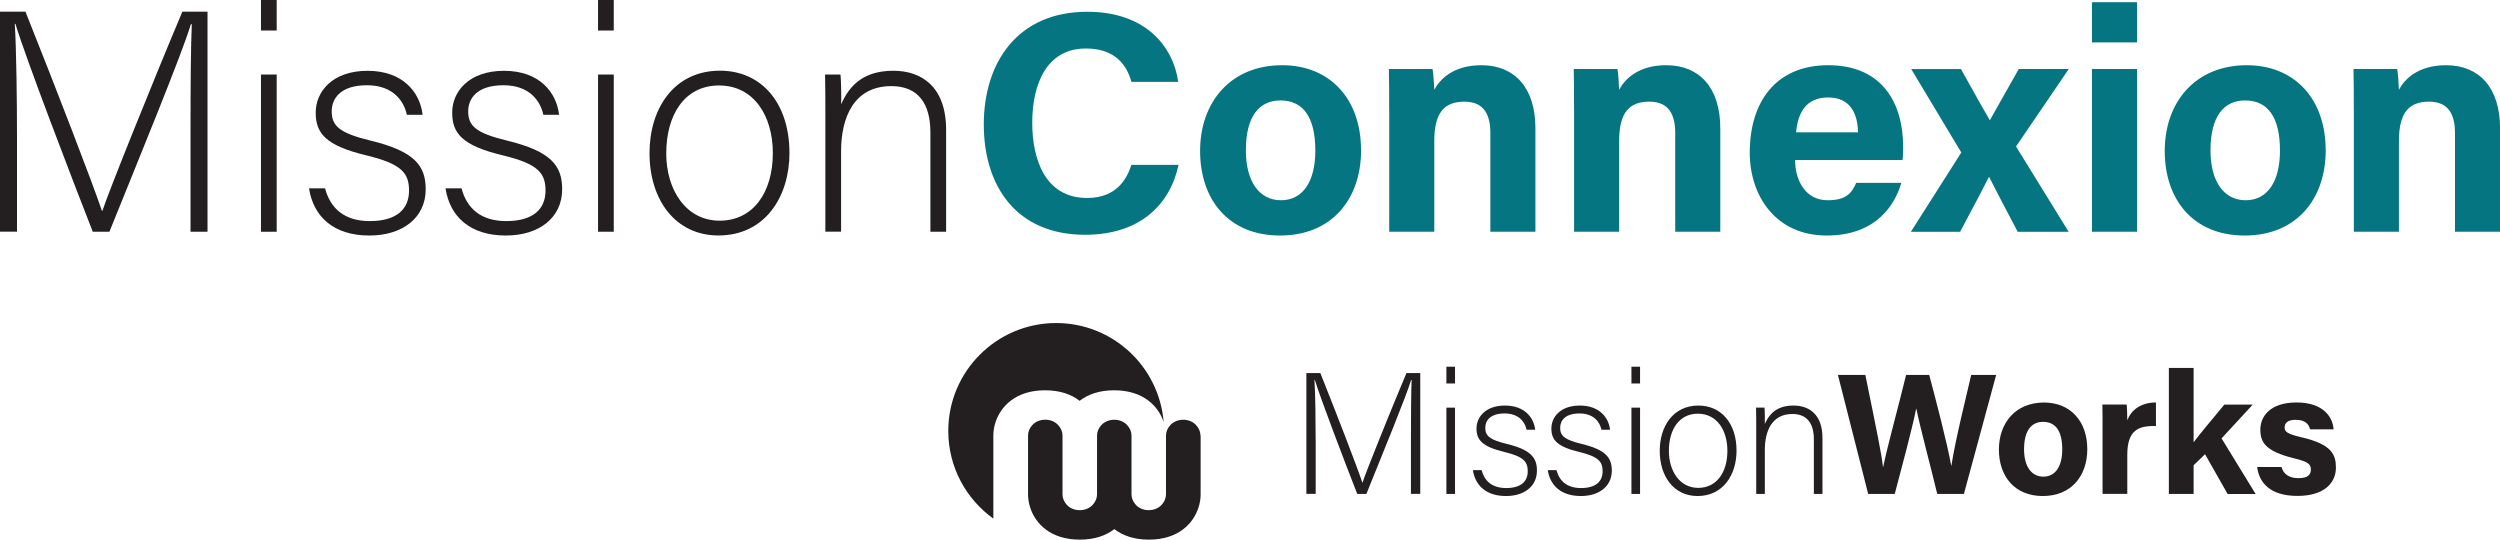 <?xml version="1.0" encoding="UTF-8"?>
<svg id="Layer_1" data-name="Layer 1" xmlns="http://www.w3.org/2000/svg" viewBox="0 0 429.36 92.7">
  <defs>
    <style>
      .cls-1 {
        fill: #231f20;
      }

      .cls-2 {
        fill: #057681;
      }
    </style>
  </defs>
  <g>
    <path class="cls-1" d="M32.72,22.41c0-7.4,.05-14.47,.22-18.25h-.16c-1.51,5.08-9.18,23.71-13.99,35.64h-2.86C12.31,30.56,4.37,9.83,2.65,4.1h-.11c.27,4.32,.38,13.12,.38,19.6v16.09H0V2H4.37c5.18,12.96,11.72,29.92,13.12,34.18h.11c.86-2.75,8.42-21.6,13.72-34.18h4.32V39.8h-2.92V22.41Z"/>
    <path class="cls-1" d="M44.82,0h2.7V5.24h-2.7V0Zm0,12.8h2.7v27h-2.7V12.8Z"/>
    <path class="cls-1" d="M55.83,32.35c.92,3.51,3.4,5.62,7.67,5.62,4.81,0,6.75-2.21,6.75-5.24s-1.3-4.59-7.34-6.05c-6.97-1.67-8.69-3.78-8.69-7.34s2.81-7.18,8.91-7.18,9.02,3.73,9.45,7.56h-2.7c-.49-2.27-2.27-5.08-6.86-5.08s-6.05,2.32-6.05,4.48c0,2.48,1.3,3.73,6.64,5.02,7.61,1.84,9.5,4.32,9.5,8.37,0,4.91-4,7.94-9.67,7.94-6.16,0-9.61-3.24-10.37-8.1h2.75Z"/>
    <path class="cls-1" d="M79.27,32.35c.92,3.51,3.4,5.62,7.67,5.62,4.81,0,6.75-2.21,6.75-5.24s-1.3-4.59-7.34-6.05c-6.97-1.67-8.69-3.78-8.69-7.34s2.81-7.18,8.91-7.18,9.02,3.73,9.45,7.56h-2.7c-.49-2.27-2.27-5.08-6.86-5.08s-6.05,2.32-6.05,4.48c0,2.48,1.3,3.73,6.64,5.02,7.61,1.84,9.5,4.32,9.5,8.37,0,4.91-4,7.94-9.67,7.94-6.16,0-9.61-3.24-10.37-8.1h2.75Z"/>
    <path class="cls-1" d="M102.71,0h2.7V5.24h-2.7V0Zm0,12.8h2.7v27h-2.7V12.8Z"/>
    <path class="cls-1" d="M135.59,26.24c0,7.51-4.16,14.2-12.21,14.2-7.29,0-11.83-5.99-11.83-14.15,0-7.72,4.27-14.15,12.1-14.15,7.18,0,11.93,5.62,11.93,14.09Zm-21.17,.05c0,6.43,3.46,11.61,9.18,11.61s9.13-4.81,9.13-11.61c0-6.37-3.24-11.61-9.23-11.61s-9.07,5.13-9.07,11.61Z"/>
    <path class="cls-1" d="M141.75,19.6c0-2.38,0-4.64-.05-6.8h2.65c.11,.86,.16,4.37,.11,5.13,1.19-2.75,3.4-5.78,8.96-5.78,4.81,0,9.07,2.7,9.07,10.15v17.5h-2.7V22.73c0-4.81-2-7.94-6.7-7.94-6.43,0-8.64,5.35-8.64,11.23v13.77h-2.7V19.6Z"/>
    <path class="cls-2" d="M202.41,28.32c-1.5,6.94-6.73,12-16.06,12-11.8,0-17.39-8.36-17.39-18.95s5.76-19.35,17.77-19.35c9.91,0,14.72,5.82,15.63,12.04h-8.05c-.78-2.87-2.77-5.73-7.83-5.73-6.64,0-9.2,5.97-9.2,12.75,0,6.29,2.22,12.92,9.42,12.92,5.25,0,6.91-3.52,7.61-5.69h8.1Z"/>
    <path class="cls-2" d="M233.76,25.77c0,8.46-5.06,14.68-13.92,14.68s-13.73-6.18-13.73-14.53,5.22-14.72,14.09-14.72c8.23,0,13.55,5.81,13.55,14.57Zm-19.79,.05c0,5.38,2.32,8.57,6.04,8.57s5.89-3.19,5.89-8.52c0-5.85-2.15-8.62-6-8.62-3.59,0-5.93,2.66-5.93,8.57Z"/>
    <path class="cls-2" d="M238.58,18.89c0-2.38,0-4.98-.05-7.04h7.5c.16,.72,.26,2.66,.3,3.56,.95-1.76,3.21-4.21,8.11-4.21,5.61,0,9.26,3.79,9.26,10.82v17.78h-7.74V22.88c0-3.14-1.05-5.42-4.46-5.42s-5.17,1.83-5.17,6.76v15.58h-7.74V18.89Z"/>
    <path class="cls-2" d="M270.33,18.89c0-2.38,0-4.98-.05-7.04h7.5c.16,.72,.26,2.66,.3,3.56,.95-1.76,3.21-4.21,8.11-4.21,5.61,0,9.26,3.79,9.26,10.82v17.78h-7.74V22.88c0-3.14-1.05-5.42-4.46-5.42s-5.17,1.83-5.17,6.76v15.58h-7.74V18.89Z"/>
    <path class="cls-2" d="M308.3,27.48c0,3.5,1.76,6.91,5.61,6.91,3.22,0,4.14-1.29,4.88-2.98h7.75c-.99,3.42-4.04,9.04-12.83,9.04s-13.2-6.88-13.2-14.22c0-8.77,4.5-15.03,13.48-15.03,9.6,0,12.86,6.95,12.86,13.92,0,.95,0,1.56-.1,2.36h-18.45Zm10.8-4.75c-.05-3.25-1.35-5.99-5.12-5.99s-5.2,2.56-5.51,5.99h10.63Z"/>
    <path class="cls-2" d="M336.78,11.85c2.91,5.26,4.1,7.33,4.94,8.76h.05c.96-1.69,2.67-4.77,4.94-8.76h8.59l-9.06,13.31,9.04,14.65h-8.75c-2.51-4.73-4.08-7.79-4.9-9.4h-.05c-.74,1.47-2.65,5.1-4.94,9.4h-8.46l8.66-13.62-8.6-14.33h8.56Z"/>
    <path class="cls-2" d="M359.28,.38h7.74V7.28h-7.74V.38Zm0,11.47h7.74v27.95h-7.74V11.85Z"/>
    <path class="cls-2" d="M399.43,25.77c0,8.46-5.06,14.68-13.92,14.68s-13.73-6.18-13.73-14.53,5.22-14.72,14.09-14.72c8.23,0,13.55,5.81,13.55,14.57Zm-19.79,.05c0,5.38,2.32,8.57,6.04,8.57s5.89-3.19,5.89-8.52c0-5.85-2.15-8.62-6-8.62-3.59,0-5.93,2.66-5.93,8.57Z"/>
    <path class="cls-2" d="M404.25,18.89c0-2.38,0-4.98-.05-7.04h7.5c.16,.72,.26,2.66,.3,3.56,.95-1.76,3.21-4.21,8.11-4.21,5.61,0,9.26,3.79,9.26,10.82v17.78h-7.74V22.88c0-3.14-1.05-5.42-4.46-5.42s-5.17,1.83-5.17,6.76v15.58h-7.74V18.89Z"/>
  </g>
  <g>
    <g>
      <path class="cls-1" d="M242.32,75.28c0-4.06,.03-7.95,.12-10.02h-.09c-.83,2.79-5.04,13.01-7.68,19.57h-1.57c-1.99-5.07-6.34-16.45-7.29-19.6h-.06c.15,2.37,.21,7.2,.21,10.76v8.83h-1.6v-20.75h2.4c2.85,7.12,6.43,16.42,7.2,18.77h.06c.47-1.51,4.62-11.86,7.53-18.77h2.37v20.75h-1.6v-9.55Z"/>
      <path class="cls-1" d="M248.41,62.98h1.48v2.88h-1.48v-2.88Zm0,7.03h1.48v14.82h-1.48v-14.82Z"/>
      <path class="cls-1" d="M254.46,80.74c.5,1.93,1.87,3.08,4.21,3.08,2.64,0,3.71-1.22,3.71-2.88s-.71-2.52-4.03-3.32c-3.82-.92-4.77-2.08-4.77-4.03s1.54-3.94,4.89-3.94,4.95,2.05,5.19,4.15h-1.48c-.27-1.25-1.25-2.79-3.77-2.79s-3.32,1.27-3.32,2.46c0,1.36,.71,2.05,3.65,2.76,4.18,1.01,5.22,2.37,5.22,4.6,0,2.7-2.19,4.36-5.31,4.36-3.38,0-5.28-1.78-5.69-4.45h1.51Z"/>
      <path class="cls-1" d="M267.32,80.74c.5,1.93,1.87,3.08,4.21,3.08,2.64,0,3.71-1.22,3.71-2.88s-.71-2.52-4.03-3.32c-3.82-.92-4.77-2.08-4.77-4.03s1.54-3.94,4.89-3.94,4.95,2.05,5.19,4.15h-1.48c-.27-1.25-1.25-2.79-3.77-2.79s-3.32,1.27-3.32,2.46c0,1.36,.71,2.05,3.65,2.76,4.18,1.01,5.22,2.37,5.22,4.6,0,2.7-2.19,4.36-5.31,4.36-3.38,0-5.28-1.78-5.69-4.45h1.51Z"/>
      <path class="cls-1" d="M280.19,62.98h1.48v2.88h-1.48v-2.88Zm0,7.03h1.48v14.82h-1.48v-14.82Z"/>
      <path class="cls-1" d="M298.24,77.39c0,4.12-2.28,7.8-6.7,7.8-4,0-6.49-3.29-6.49-7.77,0-4.24,2.34-7.77,6.64-7.77,3.94,0,6.55,3.08,6.55,7.74Zm-11.62,.03c0,3.53,1.9,6.37,5.04,6.37s5.01-2.64,5.01-6.37c0-3.5-1.78-6.37-5.07-6.37s-4.98,2.82-4.98,6.37Z"/>
      <path class="cls-1" d="M301.62,73.74c0-1.3,0-2.55-.03-3.74h1.45c.06,.47,.09,2.4,.06,2.82,.65-1.51,1.87-3.17,4.92-3.17,2.64,0,4.98,1.48,4.98,5.57v9.61h-1.48v-9.37c0-2.64-1.1-4.36-3.68-4.36-3.53,0-4.74,2.93-4.74,6.17v7.56h-1.48v-11.09Z"/>
      <path class="cls-1" d="M320.85,84.83l-5.2-20.44h4.71c1.92,9.39,2.79,13.56,3.03,15.81h.03c.78-3.75,2.75-10.87,3.94-15.81h3.97c1.05,3.92,3.12,11.85,3.78,15.59h.03c.68-4.5,2.69-12.42,3.4-15.59h4.29l-5.54,20.44h-4.58c-1.08-4.53-2.87-11.13-3.59-14.63h-.03c-.74,3.64-2.59,10.52-3.68,14.63h-4.57Z"/>
      <path class="cls-1" d="M358.48,77.13c0,4.64-2.78,8.06-7.64,8.06s-7.54-3.4-7.54-7.98,2.86-8.08,7.74-8.08c4.52,0,7.44,3.19,7.44,8Zm-10.86,.03c0,2.95,1.27,4.7,3.32,4.7s3.24-1.75,3.24-4.68c0-3.21-1.18-4.73-3.3-4.73-1.97,0-3.26,1.46-3.26,4.7Z"/>
      <path class="cls-1" d="M361.1,73.64c0-1.52,0-2.88-.03-4.16h4.17c.06,.34,.11,1.87,.11,2.69,.68-1.75,2.31-3.04,4.92-3.05v4.05c-3.08-.08-4.92,.75-4.92,4.96v6.69h-4.25v-11.18Z"/>
      <path class="cls-1" d="M376.74,75.96c1.13-1.53,3.17-3.91,5.28-6.47h4.87l-5.35,5.8,5.85,9.55h-4.81l-3.88-6.83-1.96,1.9v4.92h-4.25v-21.64h4.25v12.77Z"/>
      <path class="cls-1" d="M391.84,80.21c.32,1.22,1.32,1.91,2.9,1.91s2.14-.56,2.14-1.49c0-.99-.66-1.37-2.86-1.91-5-1.23-5.82-2.78-5.82-4.95s1.59-4.65,6.22-4.65,6.23,2.54,6.36,4.62h-4.04c-.14-.57-.51-1.64-2.51-1.64-1.41,0-1.86,.62-1.86,1.31,0,.76,.48,1.13,2.97,1.71,5.12,1.19,5.84,2.95,5.84,5.2,0,2.54-1.93,4.85-6.61,4.85s-6.58-2.25-6.92-4.97h4.17Z"/>
    </g>
    <g>
      <path class="cls-1" d="M170.6,76.2h0v-1.42c0-.68,.12-1.49,.37-2.25,.88-2.7,3.43-5.5,8.52-5.5,2.6,0,4.54,.73,5.93,1.81,1.39-1.08,3.33-1.81,5.93-1.81,5.04,0,7.59,2.75,8.5,5.43-.79-9.51-8.75-16.98-18.46-16.98-10.23,0-18.53,8.3-18.53,18.53,0,6.21,3.06,11.7,7.74,15.06v-12.86Z"/>
      <path class="cls-1" d="M206.17,74.77c-.01-1.22-1.08-2.68-2.96-2.68s-2.94,1.46-2.96,2.68v10.17c-.01,1.22-1.08,2.68-2.96,2.68s-2.95-1.45-2.96-2.68c0,0,0-10.17,0-10.17,0,0,0,0,0,0-.01-1.22-1.08-2.68-2.96-2.68s-2.95,1.45-2.96,2.68v10.17c-.01,1.22-1.08,2.68-2.97,2.68s-2.95-1.45-2.96-2.68v-10.17c-.01-1.22-1.08-2.69-2.96-2.69s-2.95,1.45-2.96,2.68c0,0,0,10.17,0,10.17,0,.68,.12,1.49,.37,2.25,.88,2.7,3.43,5.5,8.52,5.5,2.6,0,4.54-.73,5.93-1.81,1.39,1.08,3.33,1.81,5.93,1.81,5.09,0,7.64-2.8,8.52-5.5,.25-.76,.37-1.57,.37-2.25v-10.17Z"/>
    </g>
  </g>
</svg>